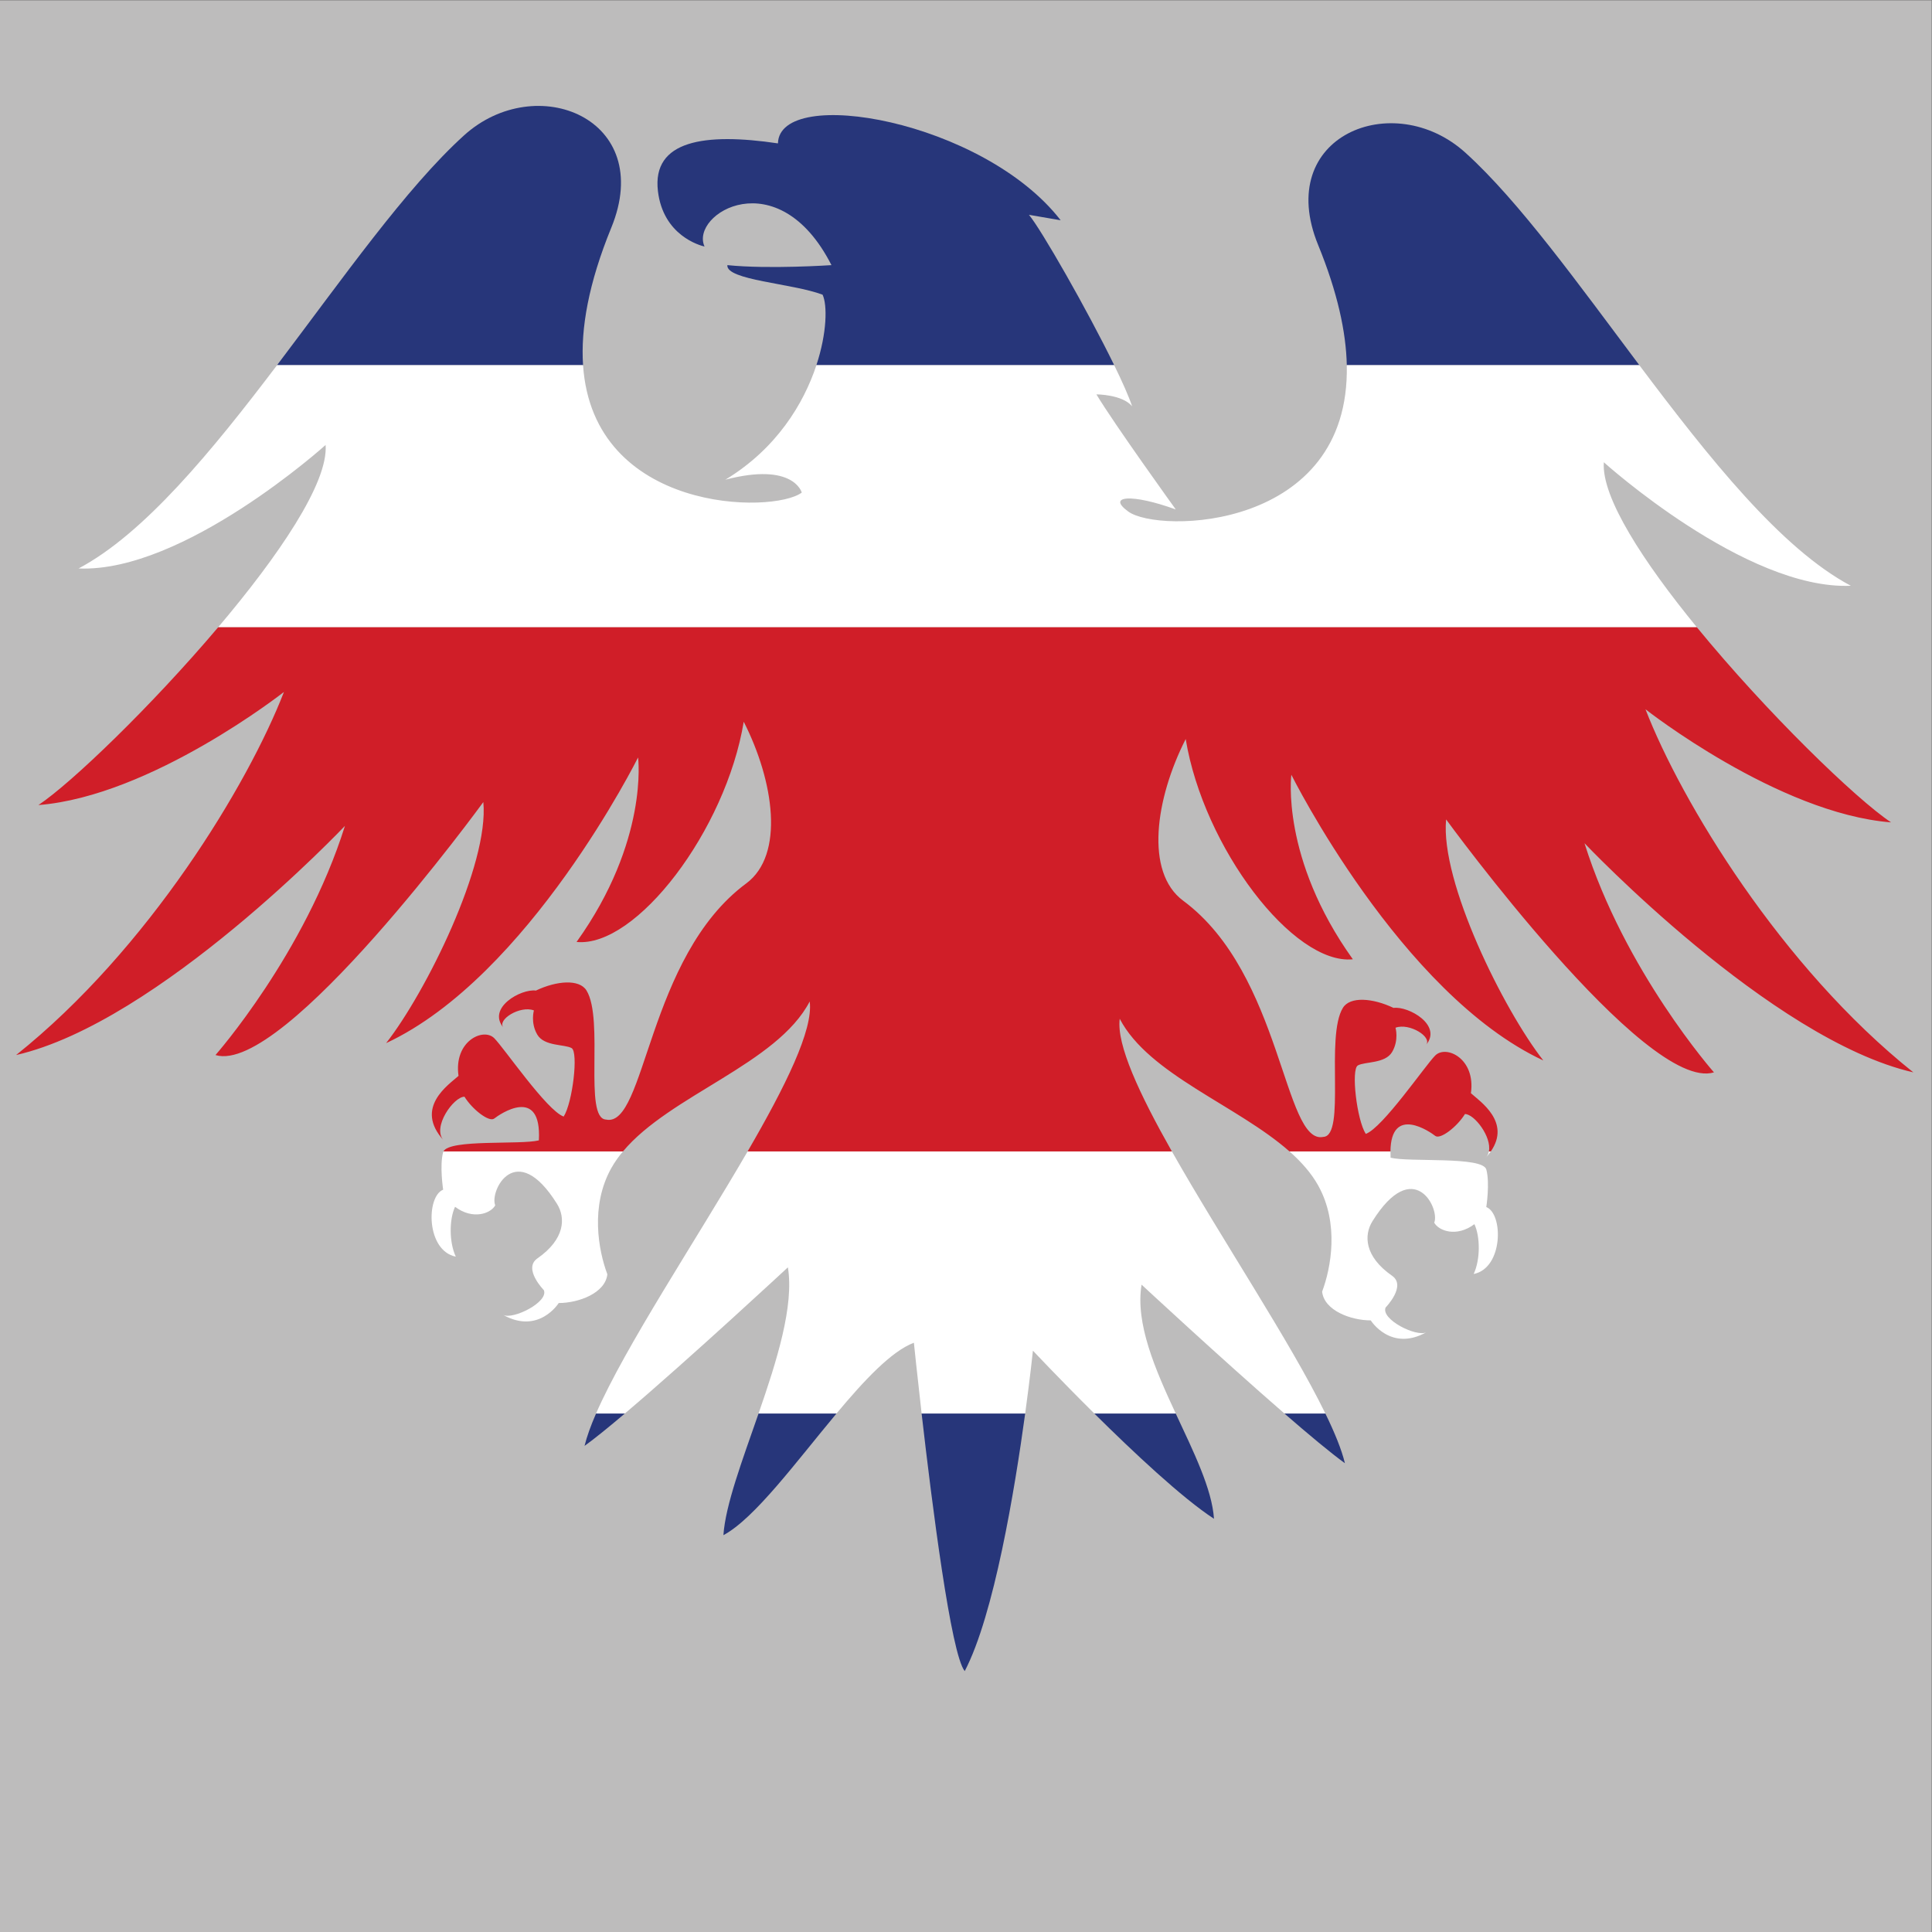 <?xml version="1.0" encoding="UTF-8"?>
<svg version="1.1" viewBox="0 0 800 800" xml:space="preserve" xmlns="http://www.w3.org/2000/svg"><rect x="0" y="0" width="800" height="800" fill="#808080" stroke="none"/><defs><clipPath id="a"><path d="m0 600h600v-600h-600z"/></clipPath></defs><g transform="matrix(1.333 0 0 -1.333 0 800)"><g clip-path="url(#a)"><path d="m600 0h-600v600h600z" fill="#bdbcbc"/><path d="m189.89 529.42c13.868 33.9-23.377 48.942-45.762 28.66-17.958-16.27-37.715-44.5-58.067-71.361h95.058c-0.758 11.29 1.663 25.325 8.771 42.701" fill="#27367a"/><path d="m377.11 128.36c-0.62 9.269-6.329 20.779-11.887 32.702h-25.291c12.107-11.997 27.299-26.263 37.178-32.702" fill="#27367a"/><path d="m299.68 81.046c9.106 17.388 15.536 56.328 18.777 80.02h-32.171c3.255-28.426 9.148-74.923 13.394-80.02" fill="#27367a"/><path d="m181.58 151c3.09 2.224 7.484 5.791 12.532 10.067h-8.951c-1.646-3.776-2.878-7.167-3.581-10.067" fill="#27367a"/><path d="m319.63 533.42 9.855-1.693c-24.032 31.017-87.362 42.063-87.825 23.882-22.801 3.39-39.133 0.922-37.287-14.792 1.629-13.829 13.027-16.919 14.481-17.251-4.608 10.17 22.797 26.884 39.432-5.776 0 0-19.4-1.316-32.341 0-0.464-4.69 20.184-5.632 29.582-9.185 1.484-3.171 1.405-11.787-1.924-21.89h92.507c-8.404 17.236-22.702 42.217-26.48 46.705" fill="#27367a"/><path d="m455.23 552.7c-22.39 20.282-59.635 5.236-45.763-28.659 6.013-14.7 8.67-27.018 8.897-37.321h90.874c-18.917 25.186-37.247 50.793-54.008 65.98" fill="#27367a"/><path d="m417.78 145.62c-1.022 4.219-3.163 9.472-6.077 15.448h-12.726c7.633-6.623 14.488-12.341 18.803-15.448" fill="#27367a"/><path d="m224.72 123.27c9.764 5.239 22.673 22.892 35.131 37.798h-24.212c-5.031-14.493-10.298-28.44-10.919-37.798" fill="#27367a"/><path d="m350.44 441.28c-6.773 4.932 1.237 5.548 14.799 0.616 0 0-19.111 26.502-24.657 35.749 0 0 8.015 0 11.095-3.698-1.006 3.014-3.016 7.534-5.567 12.767h-92.507c-3.934-11.945-12.412-25.972-28.27-35.572 21.26 5.549 23.724-4.004 23.724-4.004-8.908-6.684-64.855-6.376-67.938 39.576h-95.058c-20.357-26.867-41.309-52.365-61.651-63.152 32.664-1.385 76.734 38.365 76.734 38.365 0.873-11.799-14.68-34.549-33.374-56.626h459.33c-16.628 20.317-29.695 40.407-28.889 51.25 0 0 44.066-39.754 76.725-38.364-21.693 11.503-44.083 39.741-65.705 68.527h-90.874c1.135-51.445-58.674-52.364-67.919-45.434" fill="#fff"/><path d="m137.66 242.26c-1.157-4.161 0-11.673 0-11.673-5.315-2.082-5.315-18.95 3.929-20.8-2.077 4.392-2.077 11.553-0.233 15.488 5.548-4.163 11.097-2.087 12.481 0.457-1.847 4.39 6.405 20.907 19.185 0.462 2.694-4.313 2.546-10.937-6.086-16.949-4.558-3.172 2.003-9.86 2.003-9.86 1.539-3.695-9.548-9.236-12.632-7.702 11.087-6.164 17.254 3.698 17.254 3.698 6.166 0 14.483 3.075 15.103 8.934-2.776 7.4-5.362 21.186 1.228 32.975 1.014 1.814 2.242 3.537 3.627 5.194h-55.757c-0.036-0.074-0.081-0.146-0.102-0.224" fill="#fff"/><path d="m409.47 231.9c6.586-11.794 4.005-25.58 1.231-32.978 0.616-5.859 8.935-8.931 15.102-8.931 0 0 6.161-9.86 17.252-3.699-3.078-1.539-14.176 4.007-12.636 7.701 0 0 6.564 6.693 2.008 9.861-8.633 6.013-8.786 12.634-6.087 16.952 12.781 20.443 21.028 3.931 19.181-0.462 1.384-2.541 6.938-4.623 12.481-0.463 1.848-3.93 1.848-11.091-0.233-15.482 9.244 1.845 9.244 18.719 3.929 20.799 0 0 1.157 7.512 0 11.67-1.15 4.163-23.801 2.197-29.734 3.654-0.037 0.699-0.044 1.339-0.037 1.953h-31.366c3.661-3.235 6.749-6.708 8.909-10.575" fill="#fff"/><path d="m461.54 240.53c0.603 0.664 1.118 1.315 1.559 1.953h-0.594c-0.147-0.73-0.451-1.396-0.965-1.953" fill="#fff"/><path d="m185.16 161.07h8.951c20.116 17.043 50.638 45.402 50.638 45.402 1.964-11.937-3.425-29.017-9.113-45.402h24.212c8.629 10.325 17.041 19.332 24.041 21.98 0 0 0.932-9.15 2.4-21.98h32.171c1.582 11.58 2.404 19.517 2.404 19.517s8.319-8.863 19.071-19.517h25.291c-6.395 13.717-12.591 27.984-10.612 40.02 0 0 24.754-22.997 44.369-40.02h12.726c-10.875 22.301-32.579 54.715-47.677 81.413h-131.79c-16.176-27.864-37.992-60.558-47.084-81.413" fill="#fff"/><path d="m11.933 350.07c35.129 2.775 76.271 35.133 76.271 35.133-11.099-28.662-42.064-79.967-83.204-112.79 44.372 10.165 102.15 71.183 102.15 71.183-12.481-39.752-40.214-71.183-40.214-71.183 21.264-6.472 83.204 78.581 83.204 78.581 1.848-19.413-17.876-59.169-30.199-74.883 44.375 20.688 78.268 88.749 78.268 88.749s3.391-25.884-19.107-57.318c18.495-1.846 46.379 34.669 51.929 68.411 9.4-18.489 12.763-41.353 0.773-50.231-30.821-22.802-31.176-75.971-43.533-73.353-7.087 0.314-0.543 31.138-6.085 40.107-2.218 3.584-9.246 3.047-15.715-0.034-4.621 0.62-15.298-5.377-10.059-11.541-2.155 2.468 5.165 6.997 9.44 5.376 0 0-1.116-3.813 1.044-7.51 2.158-3.697 8.51-2.962 10.672-4.197 2.149-1.235 0.305-16.95-2.47-21.265-5.234 1.851-18.483 21.265-21.571 24.347-3.383 3.382-12.632-0.924-11.093-11.711-3.083-2.773-13.865-9.862-4.622-20.032-3.695 4.005 3.083 13.559 6.469 13.559 2.472-4.001 7.701-8.009 9.246-6.78 1.543 1.234 14.792 10.477 13.865-6.779-5.814-1.436-27.715 0.426-29.632-3.433h55.757c14.608 17.496 47.875 27.155 58.006 46.575 1.171-8.78-7.58-26.412-19.285-46.575h131.79c-10.113 17.886-17.262 33.208-16.197 41.198 9.05-17.343 36.538-26.899 52.724-41.198h31.366c0.176 14.554 12.426 6.013 13.908 4.831 1.539-1.226 6.773 2.774 9.239 6.782 2.92 0 8.347-7.084 7.439-11.613h0.594c6.304 9.125-3.303 15.493-6.181 18.083 1.538 10.783-7.714 15.095-11.091 11.709-3.089-3.085-16.338-22.498-21.572-24.345-2.78 4.318-4.623 20.026-2.466 21.26 2.152 1.236 8.514 0.506 10.666 4.205 2.161 3.697 1.04 7.511 1.04 7.511 4.275 1.617 11.602-2.912 9.45-5.38 5.234 6.166-5.441 12.162-10.064 11.54-6.47 3.085-13.497 3.618-15.719 0.03-5.544-8.964 1.002-39.788-6.086-40.099-12.347-2.62-12.712 50.55-43.526 73.355-11.996 8.875-8.627 31.739 0.771 50.23 5.549-33.745 33.437-70.263 51.923-68.415-22.496 31.438-19.106 57.323-19.106 57.323s33.9-68.069 78.274-88.755c-12.324 15.717-32.052 55.471-30.199 74.886 0 0 61.934-85.055 83.204-78.58 0 0-27.737 31.43-40.215 71.184 0 0 57.777-61.019 102.15-71.184-41.134 32.817-72.106 84.131-83.204 112.79 0 0 41.144-32.357 76.278-35.132-10.982 7.319-38.672 34.159-60.323 60.613h-459.33c-20.849-24.623-45.605-48.41-55.841-55.236" fill="#d01e28"/></g></g></svg>
